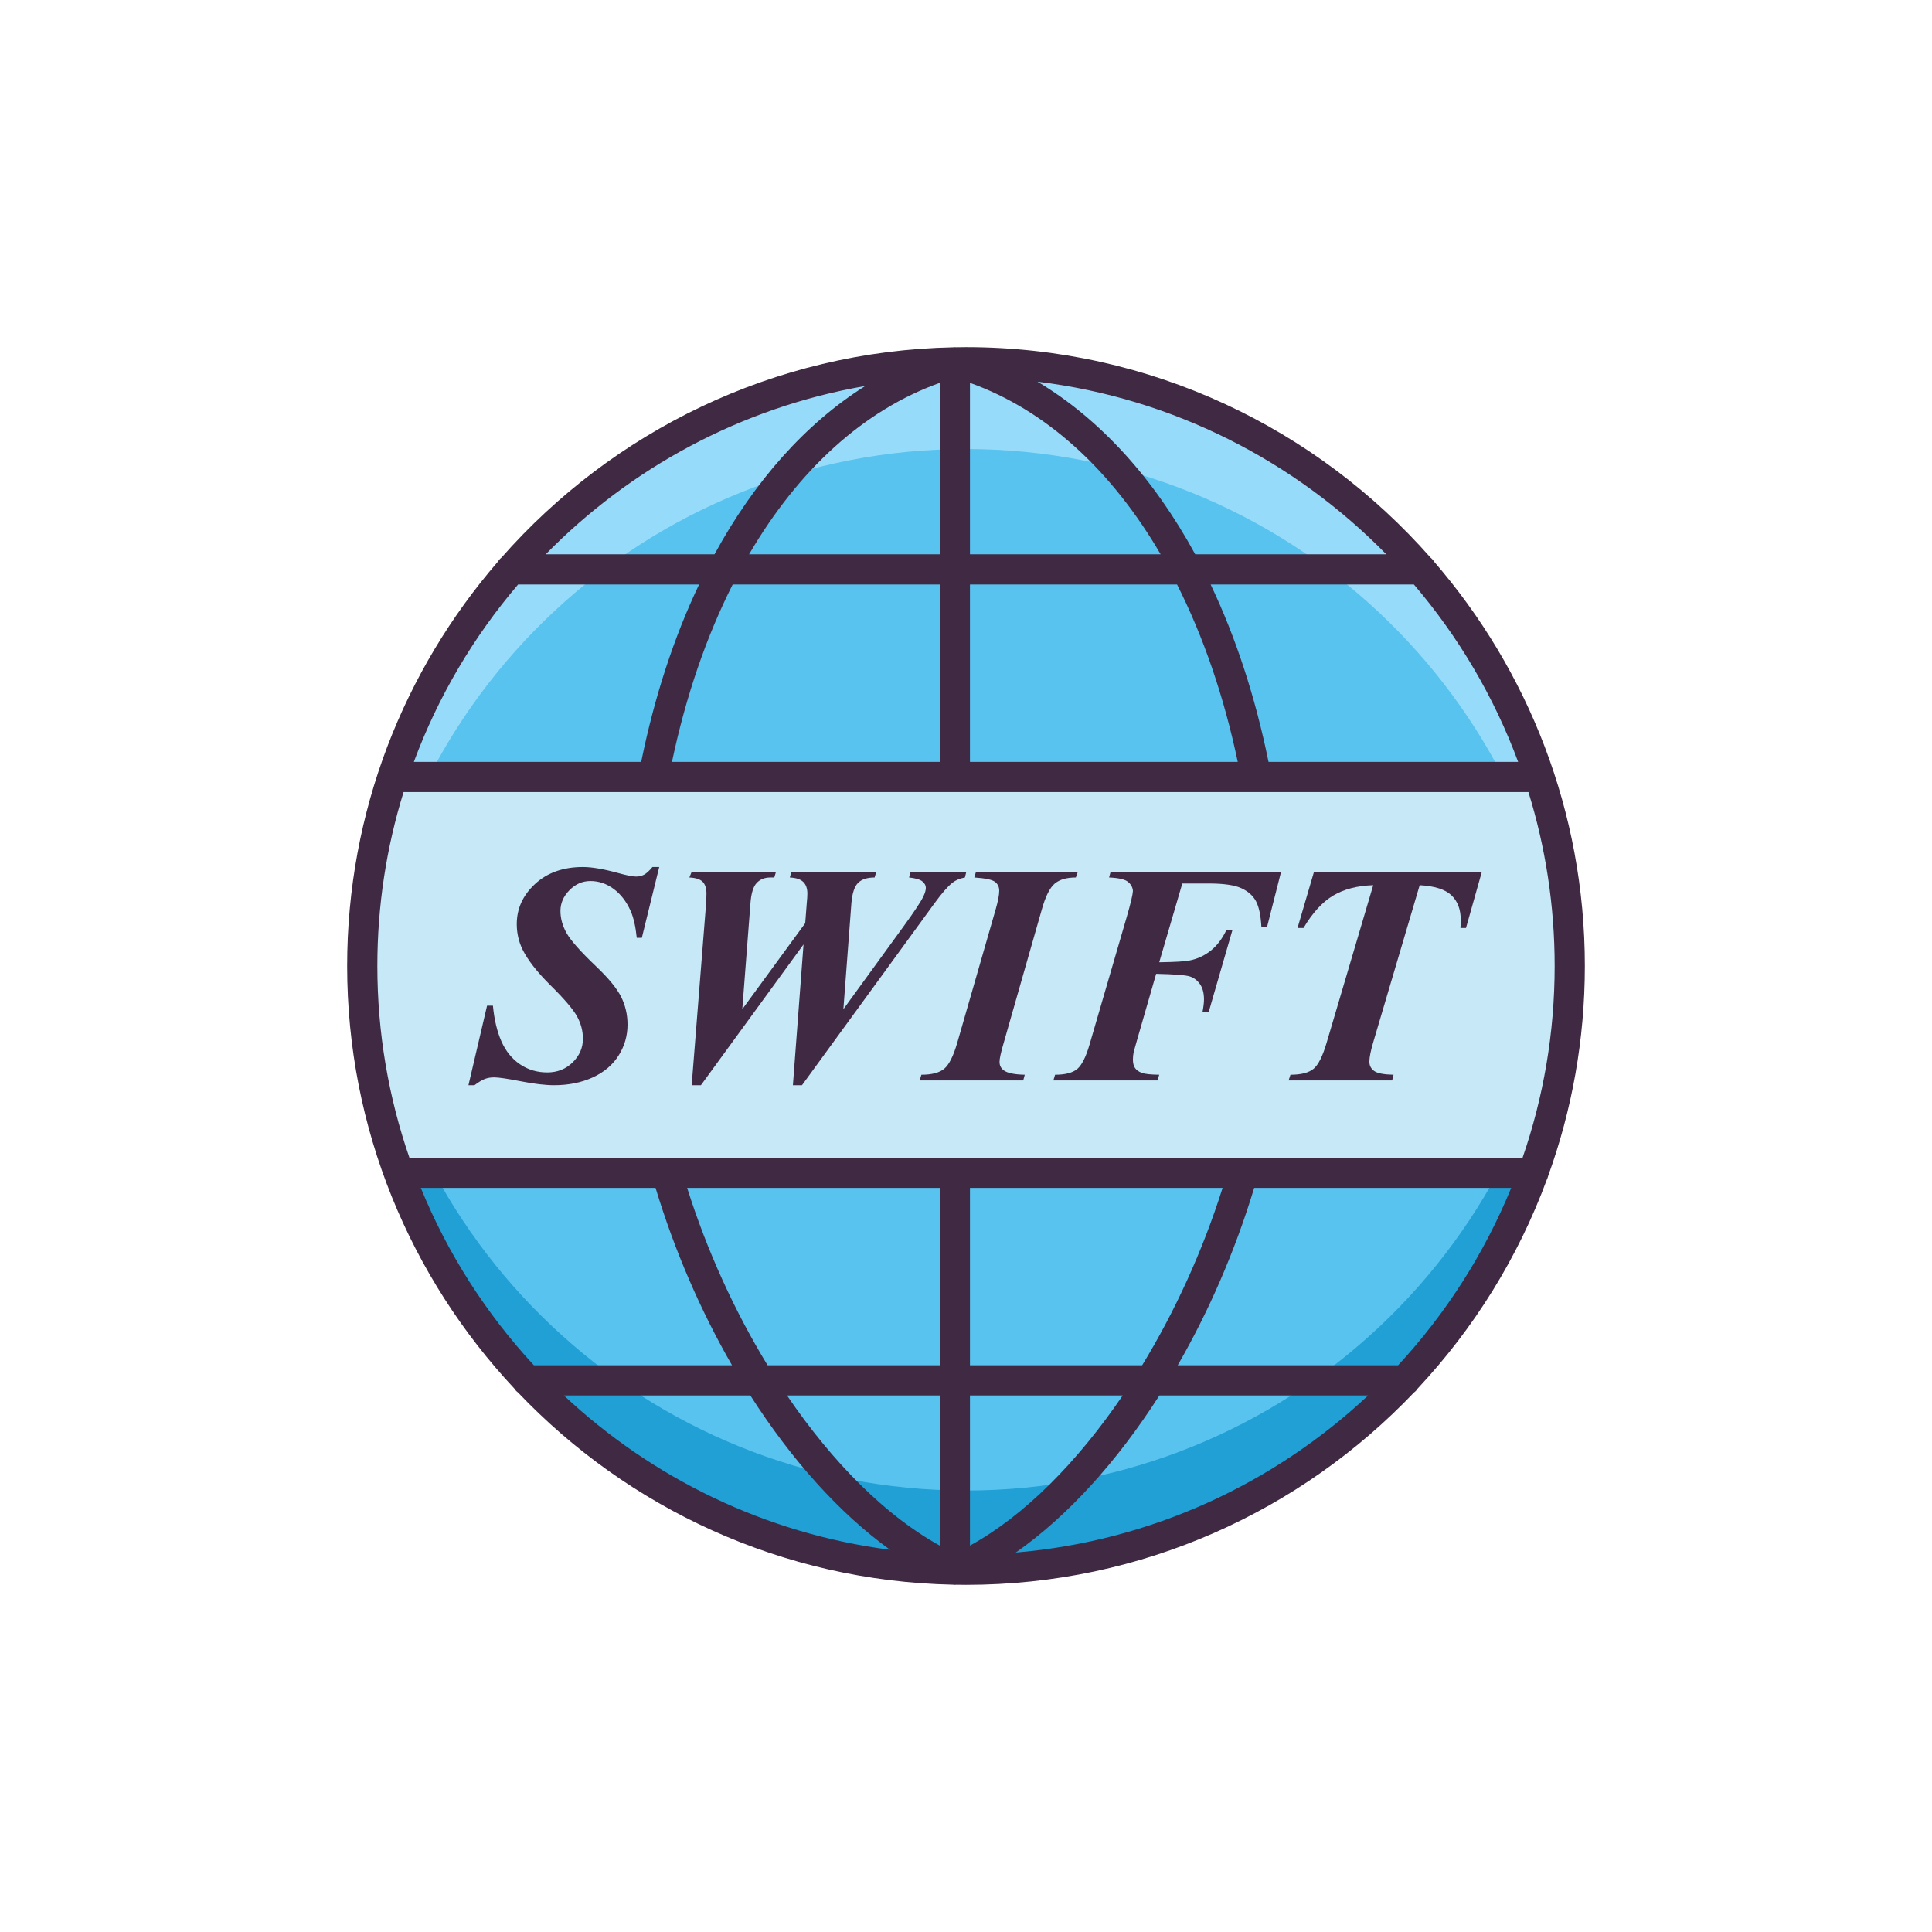 <?xml version="1.0" encoding="UTF-8"?> <svg xmlns="http://www.w3.org/2000/svg" id="Layer_1" height="512" viewBox="0 0 512 512" width="512"><g><g><circle cx="256" cy="256" fill="#59c3f0" r="160"></circle><path d="m256 395c-84.836 0-154.239-66.03-159.648-149.5-.225 3.472-.352 6.971-.352 10.5 0 88.366 71.635 160 160 160s160-71.634 160-160c0-3.529-.127-7.028-.352-10.5-5.409 83.47-74.812 149.5-159.648 149.5z" fill="#21a0d6"></path><path d="m256 119c84.498 0 153.689 65.503 159.585 148.5.27-3.799.415-7.632.415-11.5 0-88.366-71.634-160-160-160s-160 71.634-160 160c0 3.868.145 7.701.415 11.5 5.896-82.997 75.087-148.5 159.585-148.5z" fill="#96dcfa"></path><path d="m96 256c0 19.252 3.403 37.709 9.635 54.805h300.729c6.233-17.096 9.636-35.553 9.636-54.805 0-17.497-2.818-34.334-8.009-50.093h-303.982c-5.191 15.759-8.009 32.596-8.009 50.093z" fill="#c6e8f7"></path></g><g fill="#402943"><path d="m170.707 231.792c-.625.34-1.332.51-2.119.51-.926 0-2.516-.312-4.771-.938-3.859-1.06-6.971-1.59-9.336-1.59-5.219 0-9.445 1.495-12.68 4.485-3.234 2.99-4.852 6.537-4.852 10.641 0 2.365.502 4.594 1.508 6.686 1.387 2.827 3.895 6.034 7.523 9.622 3.629 3.588 5.951 6.32 6.971 8.195s1.529 3.832 1.529 5.871c0 2.392-.904 4.479-2.711 6.258-1.809 1.781-4.057 2.67-6.748 2.67-2.719 0-5.137-.727-7.258-2.181-2.119-1.454-3.75-3.479-4.891-6.075-1.143-2.595-1.891-5.742-2.244-9.438h-1.549l-4.934 21.078h1.592c1.086-.815 1.996-1.366 2.73-1.651s1.563-.428 2.486-.428c1.17 0 3.527.347 7.074 1.04s6.488 1.04 8.826 1.04c3.807 0 7.211-.687 10.215-2.059 3.002-1.372 5.293-3.309 6.869-5.81 1.576-2.5 2.365-5.232 2.365-8.195 0-2.636-.564-5.082-1.693-7.339-1.127-2.256-3.336-4.947-6.625-8.073-4.104-3.914-6.707-6.842-7.807-8.786-1.102-1.943-1.652-3.92-1.652-5.932 0-2.038.795-3.866 2.387-5.483 1.59-1.617 3.443-2.426 5.564-2.426 2.201 0 4.246.693 6.135 2.079 1.891 1.386 3.406 3.357 4.547 5.912.76 1.767 1.291 4.118 1.59 7.054h1.346l4.607-18.755h-1.795c-.84 1.005-1.574 1.678-2.199 2.018z"></path><path d="m252.412 233.932c.869-.679 1.969-1.142 3.301-1.386l.367-1.508h-14.758l-.408 1.508c1.738.19 2.914.537 3.527 1.04.611.503.916 1.067.916 1.692 0 .652-.23 1.441-.693 2.365-.652 1.36-2.35 3.928-5.096 7.706l-16.063 22.098 2.119-28.05c.217-2.636.801-4.437 1.754-5.402.951-.964 2.418-1.447 4.402-1.447l.449-1.508h-22.506l-.408 1.508c1.658.081 2.848.476 3.568 1.182.719.707 1.08 1.726 1.08 3.058 0 .652-.055 1.522-.164 2.609l-.406 5.259-16.676 22.791 2.16-28.05c.191-2.636.74-4.437 1.652-5.402.91-.964 2.1-1.447 3.566-1.447h1.102l.447-1.508h-22.342l-.611 1.508c1.686.081 2.861.462 3.527 1.142s.998 1.74.998 3.18c0 .897-.055 2.039-.162 3.424l-3.752 47.294h2.447l27.193-37.305-2.813 37.305h2.404l35.104-48.191c1.961-2.692 3.551-4.513 4.775-5.465z"></path><path d="m285.109 232.546.529-1.508h-26.99l-.447 1.508c2.881.19 4.701.571 5.463 1.142.76.571 1.141 1.359 1.141 2.365 0 1.115-.313 2.759-.938 4.933l-10.191 35.389c-1.033 3.534-2.189 5.824-3.467 6.87-1.277 1.047-3.289 1.57-6.033 1.57l-.449 1.509h27.439l.408-1.509c-2.719-.054-4.566-.434-5.545-1.142-.762-.543-1.143-1.305-1.143-2.283 0-.842.367-2.514 1.102-5.015l10.111-35.389c.978-3.451 2.113-5.721 3.404-6.809 1.29-1.087 3.159-1.631 5.606-1.631z"></path><path d="m293.916 232.546c2.527.109 4.199.496 5.014 1.162.816.666 1.25 1.475 1.305 2.426-.055 1.006-.598 3.289-1.631 6.849l-9.865 33.84c-.979 3.343-2.08 5.511-3.303 6.503s-3.166 1.488-5.83 1.488l-.449 1.509h27.602l.449-1.509c-2.283-.027-3.832-.197-4.648-.509-.814-.312-1.406-.74-1.773-1.284-.367-.543-.551-1.291-.551-2.242 0-.652.068-1.318.205-1.998l.978-3.466 4.973-17.246c4.893.109 7.883.346 8.971.713 1.086.367 1.977 1.054 2.67 2.059.693 1.006 1.039 2.351 1.039 4.036 0 .843-.135 1.971-.406 3.384h1.631l6.318-21.812h-1.59c-1.115 2.338-2.5 4.166-4.158 5.484-1.658 1.319-3.506 2.181-5.545 2.589-1.25.272-3.955.435-8.113.489l6.115-20.874h6.973c3.967 0 6.855.415 8.662 1.243 1.809.83 3.105 1.984 3.895 3.466.787 1.482 1.264 3.745 1.428 6.788h1.508l3.711-14.596h-45.174z"></path><path d="m343.859 245.919h1.59c2.365-3.996 4.975-6.849 7.828-8.562 2.854-1.712 6.4-2.636 10.641-2.772l-12.313 41.627c-1.061 3.643-2.228 5.987-3.506 7.033-1.277 1.047-3.316 1.57-6.115 1.57l-.49 1.509h27.439l.367-1.509c-2.584-.054-4.295-.387-5.137-.999-.844-.612-1.266-1.433-1.266-2.467 0-1.114.34-2.826 1.02-5.137l12.313-41.627c3.941.218 6.742 1.108 8.4 2.67 1.656 1.564 2.486 3.758 2.486 6.585 0 .598-.027 1.291-.082 2.079h1.469l4.199-14.881h-44.48z"></path><path d="m380.058 148.85c-.252-.42-.577-.786-.96-1.087-30.077-34.166-74.11-55.763-123.098-55.763-.87 0-1.736.02-2.602.033-.118-.01-.233-.018-.35-.018-.137 0-.271.013-.408.027-47.64.964-90.353 22.34-119.74 55.723-.381.3-.704.663-.955 1.081-24.877 28.762-39.945 66.231-39.945 107.154 0 43.234 16.825 82.607 44.26 111.936.269.428.615.798 1.021 1.097 29.133 30.585 69.931 49.958 115.178 50.922.195.029.393.045.59.045.147 0 .294-.016.44-.032.836.013 1.672.032 2.511.032 46.655 0 88.821-19.583 118.713-50.96.411-.301.761-.676 1.033-1.109 14.825-15.85 26.555-34.629 34.2-55.371.146-.295.268-.604.337-.935 6.283-17.377 9.717-36.107 9.717-55.625 0-40.921-15.067-78.389-39.942-107.15zm-5.36 6.044c11.781 13.81 21.201 29.689 27.626 47.013h-66.149c-3.52-17.293-8.71-33.089-15.341-47.013zm-7.317-8h-50.634c-11.005-20.191-25.244-35.851-41.798-45.741 36.009 4.381 68.268 21.078 92.432 45.741zm-110.332-45.429c20.115 7.185 37.466 23.048 50.534 45.429h-50.534zm0 53.429h54.88c6.938 13.729 12.404 29.528 16.089 47.013h-70.97v-47.013zm-58.534-8c13.068-22.381 30.419-38.244 50.534-45.429v45.429zm50.534 8v47.013h-70.97c3.686-17.485 9.152-33.284 16.09-47.013zm-19.761-52.597c-15.761 9.934-29.346 25.167-39.936 44.597h-44.732c22.413-22.877 51.791-38.9 84.668-44.597zm-91.986 52.597h47.961c-6.631 13.925-11.821 29.72-15.341 47.013h-60.247c6.426-17.324 15.846-33.203 27.627-47.013zm-25.785 159.91h62.213c5.087 16.804 12.041 32.748 20.264 47.013h-52.507c-12.618-13.645-22.833-29.542-29.97-47.013zm37.919 55.014h49.416c10.926 17.094 23.666 31.274 37.027 40.888-33.2-4.295-63.156-19.072-86.443-40.888zm99.613 39.777c-14.233-7.804-28.345-21.931-40.478-39.778h40.478zm0-47.777h-45.628c-8.636-14.151-16.004-30.181-21.32-47.013h66.948zm48.479 8c-12.134 17.848-26.246 31.974-40.479 39.778v-39.778zm-40.479-8v-47.013h66.949c-5.316 16.832-12.684 32.862-21.32 47.013zm12.137 49.619c13.737-9.619 26.853-24.086 38.06-41.62h55.317c-24.896 23.325-57.419 38.596-93.377 41.62zm101.326-49.619h-58.408c8.224-14.265 15.177-30.21 20.265-47.013h68.114c-7.137 17.47-17.352 33.367-29.971 47.013zm32.987-55.014h-294.998c-5.503-15.933-8.501-33.024-8.501-50.804 0-16.039 2.436-31.519 6.952-46.093h66.248.002.003 231.843c4.516 14.574 6.952 30.054 6.952 46.093 0 17.78-2.998 34.871-8.501 50.804z"></path></g></g></svg> 